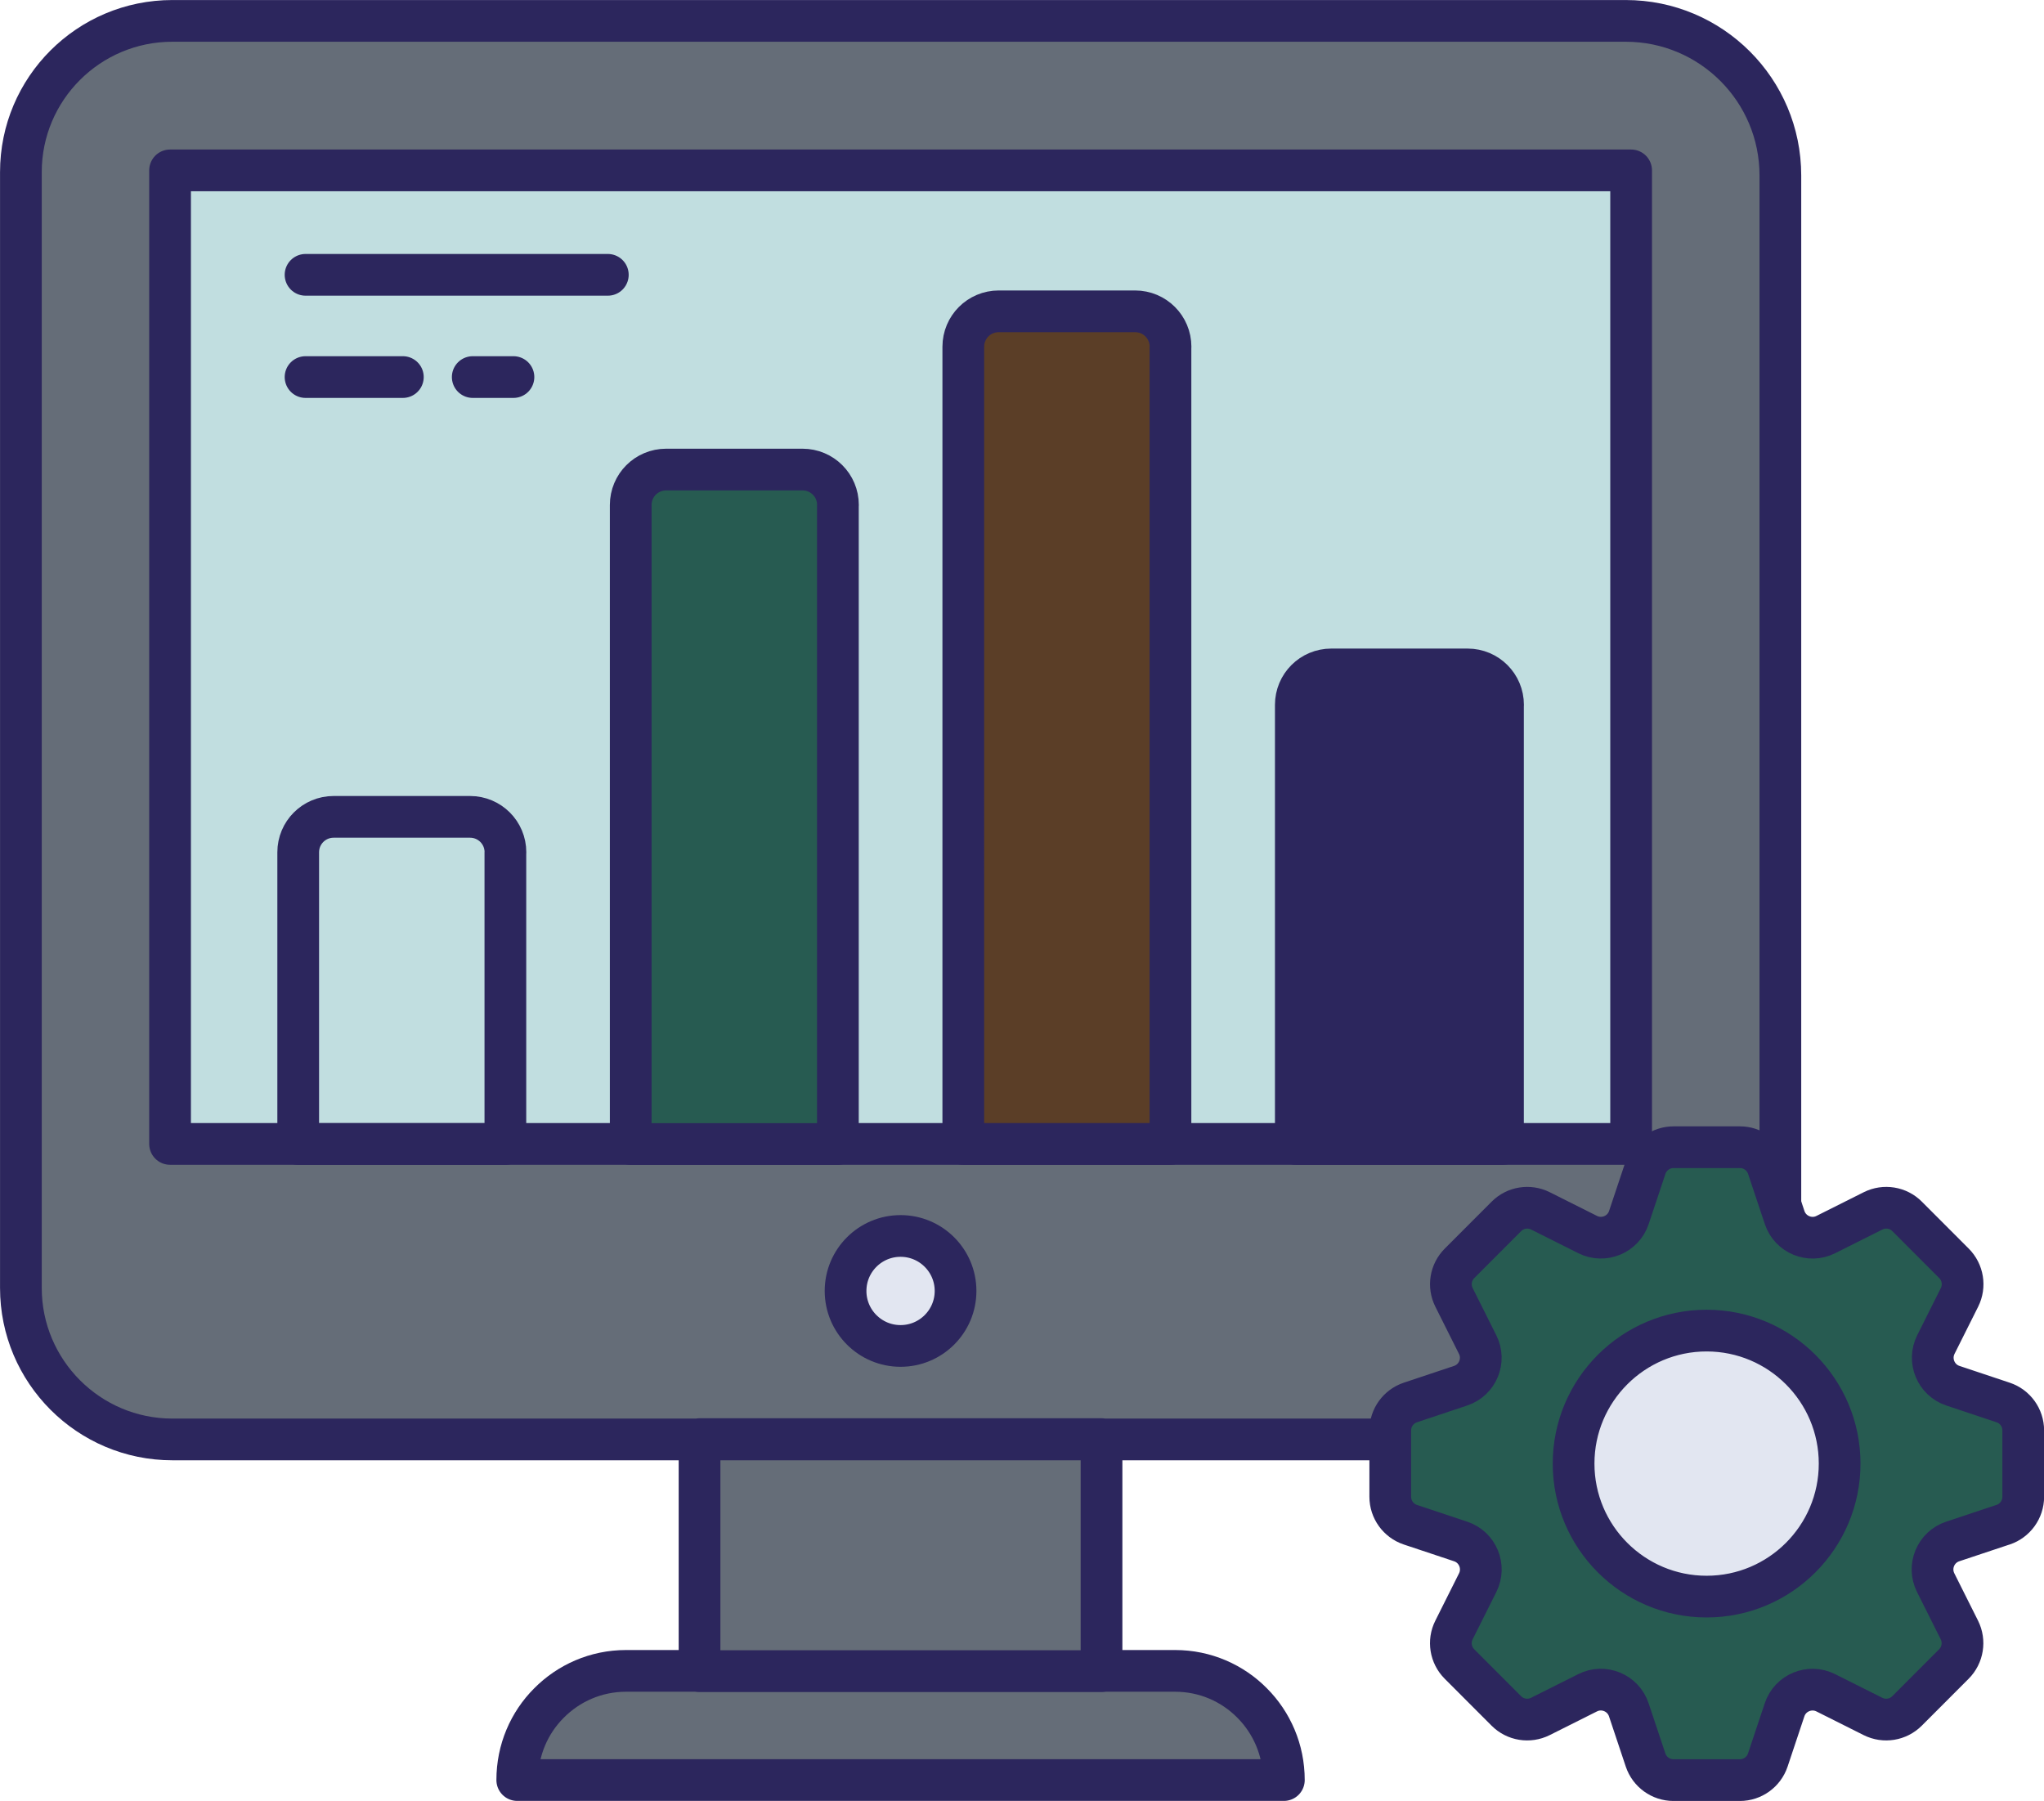 <?xml version="1.0" encoding="UTF-8"?>
<svg id="_レイヤー_2" data-name="レイヤー 2" xmlns="http://www.w3.org/2000/svg" xmlns:xlink="http://www.w3.org/1999/xlink" viewBox="0 0 306.25 269.86">
  <defs>
    <style>
      .cls-1, .cls-2, .cls-3, .cls-4, .cls-5, .cls-6, .cls-7, .cls-8, .cls-9, .cls-10, .cls-11, .cls-12 {
        stroke-width: 0px;
      }

      .cls-1, .cls-13 {
        fill: url(#_新規パターンスウォッチ_1);
      }

      .cls-2 {
        fill: url(#_新規パターンスウォッチ_7);
      }

      .cls-3 {
        fill: url(#_新規パターンスウォッチ_6);
      }

      .cls-14, .cls-15 {
        stroke-linecap: round;
        stroke-linejoin: round;
        stroke-width: 6.25px;
      }

      .cls-14, .cls-15, .cls-13 {
        stroke: #2c265d;
      }

      .cls-14, .cls-5, .cls-10 {
        fill: #656d78;
      }

      .cls-4, .cls-15 {
        fill: none;
      }

      .cls-13 {
        stroke-miterlimit: 10;
      }

      .cls-5, .cls-6 {
        fill-rule: evenodd;
      }

      .cls-6 {
        fill: #c1dee0;
      }

      .cls-7 {
        fill: #2c265d;
      }

      .cls-8 {
        fill: #275b51;
      }

      .cls-9 {
        fill: #5b3e27;
      }

      .cls-11 {
        fill: #e2e6f1;
      }

      .cls-12 {
        fill: #eb5463;
      }
    </style>
    <pattern id="_新規パターンスウォッチ_1" data-name="新規パターンスウォッチ 1" x="0" y="0" width="85" height="85" patternTransform="translate(3614.02 -2144.67)" patternUnits="userSpaceOnUse" viewBox="0 0 85 85">
      <g>
        <rect class="cls-4" width="85" height="85"/>
        <rect class="cls-11" width="85" height="85"/>
      </g>
    </pattern>
    <pattern id="_新規パターンスウォッチ_6" data-name="新規パターンスウォッチ 6" x="0" y="0" width="85" height="85" patternTransform="translate(3614.02 -2144.67)" patternUnits="userSpaceOnUse" viewBox="0 0 85 85">
      <g>
        <rect class="cls-4" width="85" height="85"/>
        <rect class="cls-8" width="85" height="85"/>
      </g>
    </pattern>
    <pattern id="_新規パターンスウォッチ_7" data-name="新規パターンスウォッチ 7" x="0" y="0" width="85" height="85" patternTransform="translate(3614.02 -2144.67)" patternUnits="userSpaceOnUse" viewBox="0 0 85 85">
      <g>
        <rect class="cls-4" width="85" height="85"/>
        <rect class="cls-9" width="85" height="85"/>
      </g>
    </pattern>
  </defs>
  <g id="_レイヤー_1-2" data-name="レイヤー 1">
    <g>
      <path class="cls-12" d="M75.72,127.71v43.71h-31.04v-43.71c0-2.94,2.37-5.31,5.31-5.31h20.43c2.94,0,5.31,2.37,5.31,5.31"/>
      <path class="cls-14" d="M192.36,266.73h-114.86c0-4.51,1.8-8.59,4.75-11.54,2.95-2.98,7.04-4.82,11.54-4.82h82.28c4.51,0,8.6,1.84,11.54,4.82,2.94,2.95,4.75,7.03,4.75,11.54h0Z"/>
      <path class="cls-10" d="M266.74,192.99c0,12.51-10.16,22.7-22.7,22.7H25.83c-12.54,0-22.7-10.19-22.7-22.7V25.79C3.13,13.29,13.28,3.13,25.83,3.13h217.75c12.8,0,23.17,10.37,23.17,23.16v166.7h0Z"/>
      <path class="cls-1" d="M143.17,193.44c0,4.53-3.68,8.24-8.24,8.24s-8.24-3.71-8.24-8.24,3.68-8.24,8.24-8.24,8.24,3.68,8.24,8.24"/>
      <polygon class="cls-6" points="244.38 25.53 25.48 25.53 25.48 171.42 244.38 171.42 244.38 25.53 244.38 25.53"/>
      <polygon class="cls-5" points="104.81 215.64 165.05 215.64 165.05 250.41 104.81 250.41 104.81 215.64 104.81 215.64"/>
      <path class="cls-15" d="M266.74,192.99c0,12.51-10.16,22.7-22.7,22.7H25.83c-12.54,0-22.7-10.19-22.7-22.7V25.79C3.13,13.29,13.28,3.13,25.83,3.13h217.75c12.8,0,23.17,10.37,23.17,23.16v166.7h0ZM104.81,215.64h60.23v34.76h-60.23v-34.76h0ZM143.17,193.44c0-4.55-3.69-8.24-8.24-8.24s-8.24,3.69-8.24,8.24,3.69,8.24,8.24,8.24,8.24-3.69,8.24-8.24h0ZM244.38,25.53H25.48v145.88h218.91V25.53h0ZM45.78,41.18h45.29M70.83,56.5h6.1M45.78,56.5h14.58"/>
      <path class="cls-3" d="M125.54,75.67v95.75h-31.04v-95.75c0-2.94,2.37-5.31,5.31-5.31h20.43c2.94,0,5.31,2.37,5.31,5.31"/>
      <path class="cls-2" d="M175.37,51.96v119.45h-31.04V51.96c0-2.94,2.37-5.31,5.31-5.31h20.43c2.94,0,5.31,2.37,5.31,5.31"/>
      <path class="cls-7" d="M225.19,105.62v65.79h-31.04v-65.79c0-2.94,2.37-5.31,5.31-5.31h20.43c2.94,0,5.31,2.37,5.31,5.31"/>
      <path class="cls-15" d="M75.72,127.71v43.71h-31.04v-43.71c0-2.94,2.37-5.31,5.31-5.31h20.43c2.94,0,5.31,2.37,5.31,5.31h0ZM125.54,75.67v95.75h-31.04v-95.75c0-2.94,2.37-5.31,5.31-5.31h20.43c2.94,0,5.31,2.37,5.31,5.31h0ZM175.37,51.96v119.45h-31.04V51.96c0-2.94,2.37-5.31,5.31-5.31h20.43c2.94,0,5.31,2.37,5.31,5.31h0ZM225.19,105.62v65.79h-31.04v-65.79c0-2.94,2.37-5.31,5.31-5.31h20.43c2.94,0,5.31,2.37,5.31,5.31h0Z"/>
      <path class="cls-3" d="M300.1,228.47l-7.53,2.51c-2.55.85-3.76,3.76-2.55,6.17l3.55,7.09c.85,1.7.52,3.75-.82,5.1l-7.02,7.03c-1.35,1.35-3.4,1.68-5.1.83l-7.08-3.55c-2.4-1.2-5.32,0-6.17,2.55l-2.51,7.52c-.6,1.8-2.29,3.02-4.19,3.02h-9.94c-1.9,0-3.59-1.22-4.19-3.02l-2.51-7.52c-.85-2.55-3.77-3.76-6.17-2.55l-7.08,3.55c-1.7.85-3.76.52-5.1-.83l-7.02-7.03c-1.34-1.34-1.68-3.4-.82-5.1l3.55-7.09c1.2-2.41,0-5.32-2.55-6.17l-7.53-2.51c-1.8-.6-3.02-2.29-3.02-4.19v-9.94c0-1.9,1.22-3.59,3.02-4.19l7.52-2.51c2.55-.85,3.76-3.76,2.55-6.17l-3.54-7.07c-.85-1.7-.52-3.75.83-5.1l7.02-7.03c1.34-1.35,3.4-1.68,5.1-.83l7.08,3.55c2.4,1.2,5.32,0,6.17-2.55l2.51-7.52c.6-1.8,2.29-3.02,4.19-3.02h9.94c1.9,0,3.59,1.22,4.19,3.02l2.51,7.52c.85,2.55,3.77,3.76,6.17,2.55l7.08-3.55c1.7-.85,3.76-.52,5.1.83l7.02,7.03c1.34,1.34,1.68,3.4.83,5.1l-3.54,7.07c-1.2,2.4,0,5.32,2.55,6.17l7.52,2.51c1.81.6,3.02,2.29,3.02,4.19v9.94c0,1.9-1.22,3.59-3.02,4.19"/>
      <path class="cls-13" d="M275.63,219.32c0,11.01-8.93,19.92-19.92,19.92s-19.94-8.91-19.94-19.92,8.93-19.94,19.94-19.94,19.92,8.93,19.92,19.94"/>
      <path class="cls-15" d="M300.1,228.47l-7.53,2.51c-2.55.85-3.76,3.76-2.55,6.17l3.55,7.09c.85,1.7.52,3.75-.82,5.1l-7.02,7.03c-1.35,1.35-3.4,1.68-5.1.83l-7.08-3.55c-2.4-1.2-5.32,0-6.17,2.55l-2.51,7.52c-.6,1.8-2.29,3.02-4.19,3.02h-9.94c-1.9,0-3.59-1.22-4.19-3.02l-2.51-7.52c-.85-2.55-3.77-3.76-6.17-2.55l-7.08,3.55c-1.7.85-3.76.52-5.1-.83l-7.02-7.03c-1.34-1.34-1.68-3.4-.82-5.1l3.55-7.09c1.2-2.41,0-5.32-2.55-6.17l-7.53-2.51c-1.8-.6-3.02-2.29-3.02-4.19v-9.94c0-1.9,1.22-3.59,3.02-4.19l7.52-2.51c2.55-.85,3.76-3.76,2.55-6.17l-3.54-7.07c-.85-1.7-.52-3.75.83-5.1l7.02-7.03c1.34-1.35,3.4-1.68,5.1-.83l7.08,3.55c2.4,1.2,5.32,0,6.17-2.55l2.51-7.52c.6-1.8,2.29-3.02,4.19-3.02h9.94c1.9,0,3.59,1.22,4.19,3.02l2.51,7.52c.85,2.55,3.77,3.76,6.17,2.55l7.08-3.55c1.7-.85,3.76-.52,5.1.83l7.02,7.03c1.34,1.34,1.68,3.4.83,5.1l-3.54,7.07c-1.2,2.4,0,5.32,2.55,6.17l7.52,2.51c1.81.6,3.02,2.29,3.02,4.19v9.94c0,1.9-1.22,3.59-3.02,4.19h0ZM275.63,219.31c0-11-8.93-19.93-19.93-19.93s-19.93,8.93-19.93,19.93,8.93,19.93,19.93,19.93,19.93-8.93,19.93-19.93h0Z"/>
    </g>
  </g>
</svg>